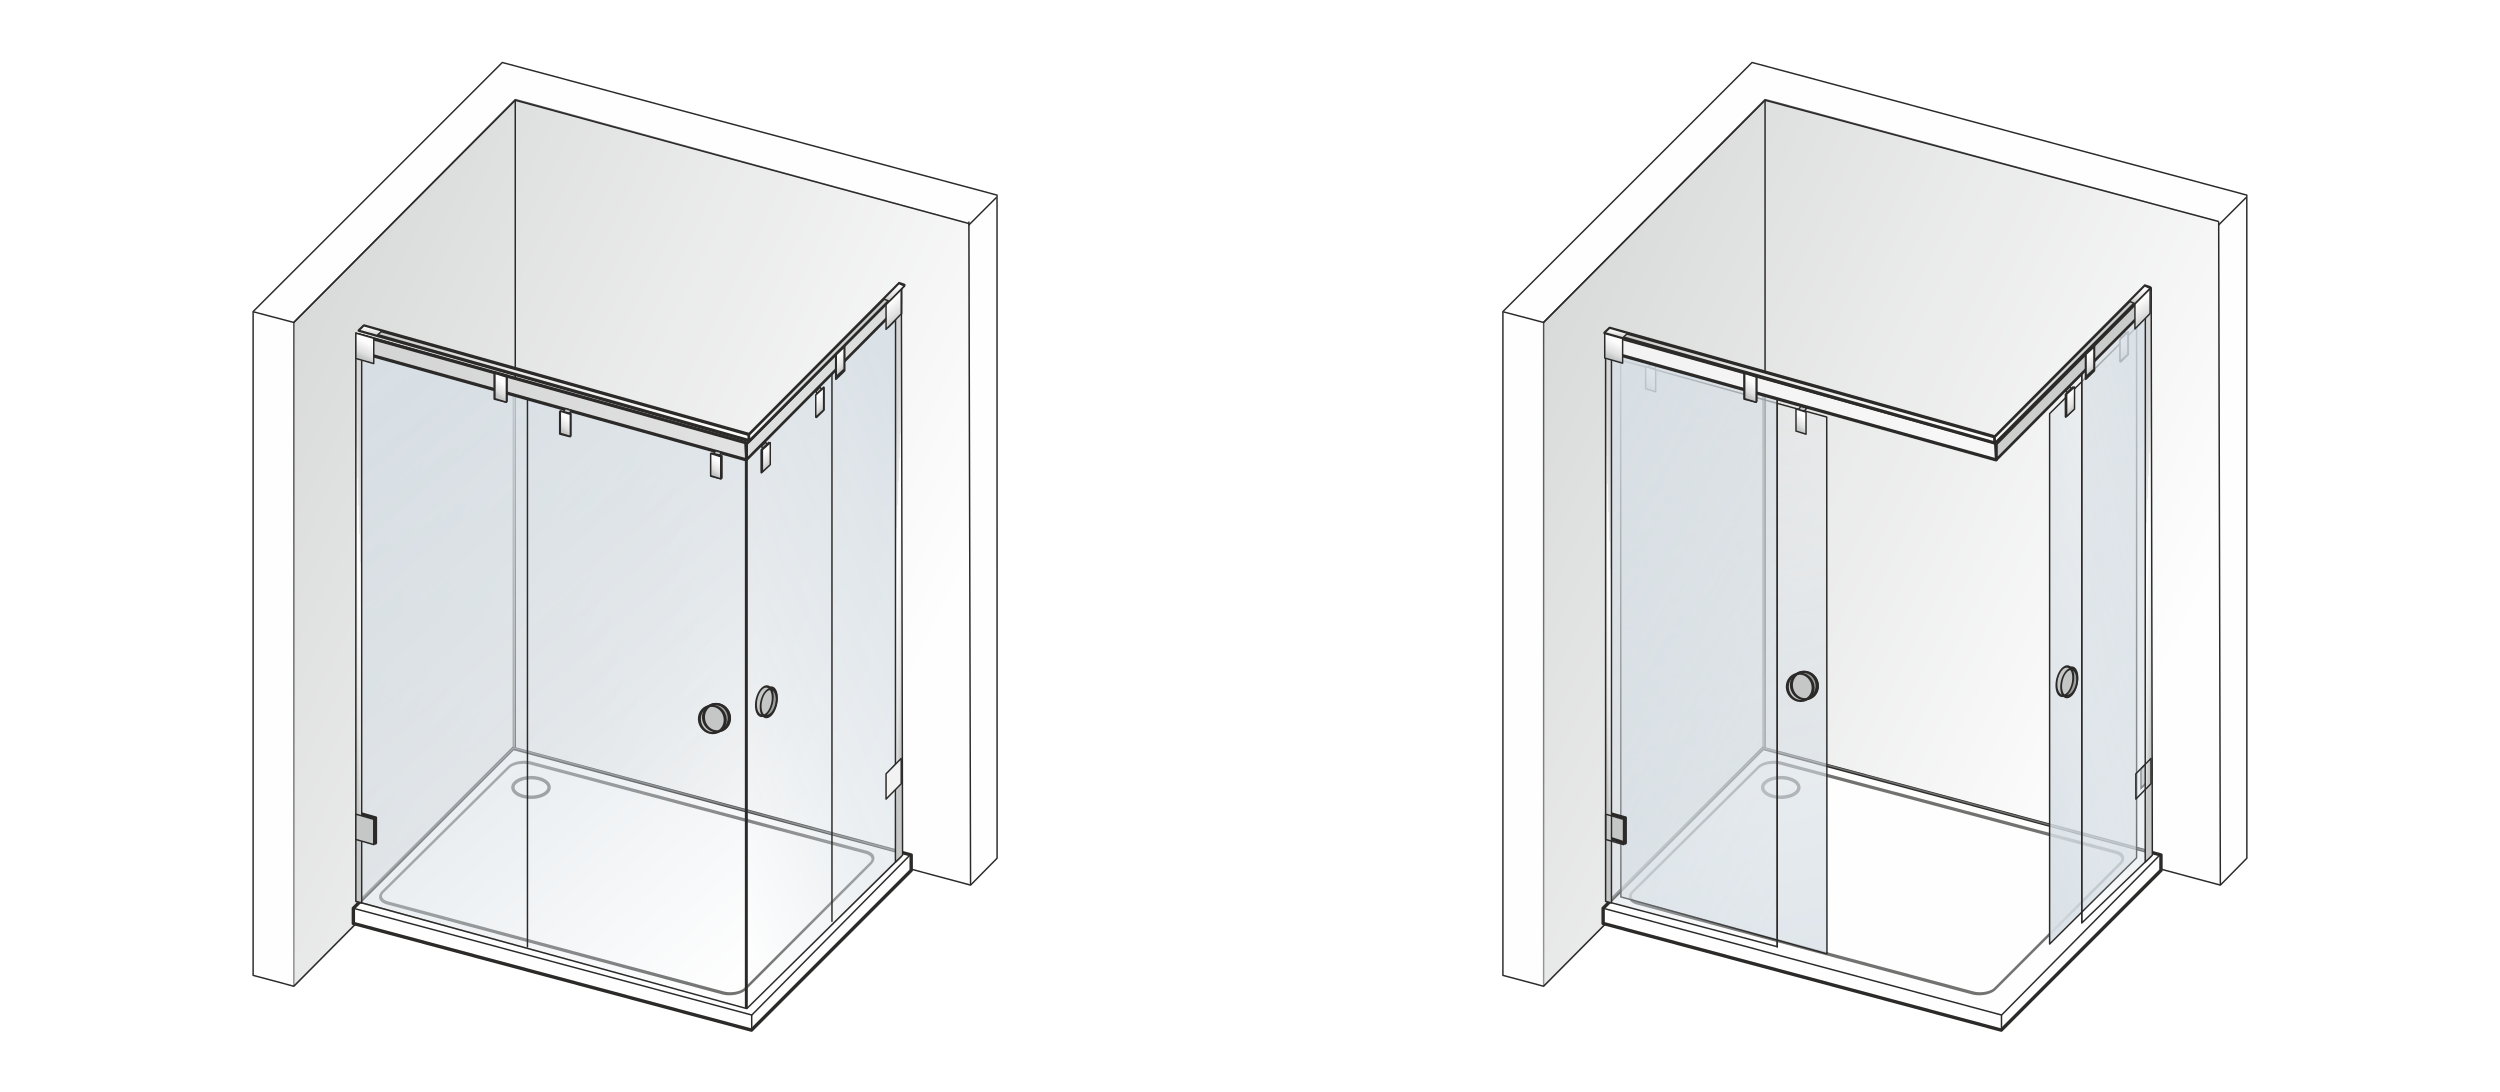 <svg xmlns="http://www.w3.org/2000/svg" xmlns:xlink="http://www.w3.org/1999/xlink" xmlns:v="https://vecta.io/nano" width="2000" height="874" viewBox="0 0 2000 874.15" fill-rule="evenodd"><style><![CDATA[.w{fill:#2b2a29}.x{fill-rule:nonzero}.y{fill:#c5c6c6}.z{stroke-miterlimit:22.926}.AA{fill:none}.AB{stroke-linejoin:round}.AC{stroke-width:1.18}.AD{stroke:#2b2a29}.AE{stroke-linecap:round}.AF{fill:#d7dfe5}.AG{fill:#fefefe}.AH{stroke:#727271}.AI{fill:#727271}.AJ{fill:#9d9e9e}]]></style><defs><mask id="A"><linearGradient id="B" x1="143.2" y1="448.25" x2="657.51" y2="700.07" xlink:href="#w"><stop offset="0" stop-color="#fff"></stop><stop offset="1" stop-opacity="0" stop-color="#fff"></stop></linearGradient><path d="M234.27 79.04h541.41v710.68H234.27z" fill="url(#B)"></path></mask><mask id="C"><linearGradient id="D" x1="31.08" y1="441.83" x2="437.53" y2="914.51" xlink:href="#w"><stop offset="0" stop-color="#fff"></stop><stop offset=".612" stop-opacity=".502" stop-color="#fff"></stop><stop offset="1" stop-opacity="0" stop-color="#fff"></stop></linearGradient><path d="M284.01 265.89h313.96v541.72H284.01z" fill="url(#D)"></path></mask><mask id="E"><linearGradient id="F" x1="900.55" y1="600.83" x2="581.16" y2="738.83" xlink:href="#w"><stop offset="0" stop-color="#fff"></stop><stop offset=".612" stop-opacity=".502" stop-color="#fff"></stop><stop offset="1" stop-opacity="0" stop-color="#fff"></stop></linearGradient><path d="M596.34 230h125.17v577.9H596.34z" fill="url(#F)"></path></mask><mask id="G"><linearGradient id="H" x1="1143.2" y1="448.25" x2="1657.5" y2="700.06" xlink:href="#w"><stop offset="0" stop-color="#fff"></stop><stop offset="1" stop-opacity="0" stop-color="#fff"></stop></linearGradient><path d="M1234.27 79.04h541.4v710.68h-541.4z" fill="url(#H)"></path></mask><mask id="I"><linearGradient id="J" x1="1595.53" y1="689.2" x2="1845.65" y2="586.22" xlink:href="#w"><stop offset="0" stop-color="#fff"></stop><stop offset=".612" stop-opacity=".502" stop-color="#fff"></stop><stop offset="1" stop-opacity="0" stop-color="#fff"></stop></linearGradient><path d="M1639.8 261.78h69.6v493.59h-69.6z" fill="url(#J)"></path></mask><mask id="K"><linearGradient id="L" x1="1332.43" y1="961.66" x2="1207.61" y2="338.24" xlink:href="#w"><stop offset="0" stop-color="#fff"></stop><stop offset=".612" stop-opacity=".502" stop-color="#fff"></stop><stop offset="1" stop-opacity="0" stop-color="#fff"></stop></linearGradient><path d="M1296.56 288.18h165.08v475h-165.08z" fill="url(#L)"></path></mask><mask id="M"><linearGradient id="N" x1="1103.05" y1="550.84" x2="1421.99" y2="730.04" xlink:href="#w"><stop offset="0" stop-color="#fff"></stop><stop offset=".612" stop-opacity=".502" stop-color="#fff"></stop><stop offset="1" stop-opacity="0" stop-color="#fff"></stop></linearGradient><path d="M1284.59 266.48h137.27v491h-137.27z" fill="url(#N)"></path></mask><mask id="O"><linearGradient id="P" x1="1810.62" y1="599.74" x2="1649.02" y2="635.16" xlink:href="#w"><stop offset="0" stop-color="#fff"></stop><stop offset=".612" stop-opacity=".502" stop-color="#fff"></stop><stop offset="1" stop-opacity="0" stop-color="#fff"></stop></linearGradient><path d="M1665.51 230.59h55.4v507.95h-55.4z" fill="url(#P)"></path></mask><linearGradient id="Q" x1="0%" y1="50%" x2="100%" y2="50%" xlink:href="#w"><stop offset="0" stop-color="#c5c6c6"></stop><stop offset=".388" stop-color="#eaeaea"></stop><stop offset="1" stop-color="#fefefe"></stop></linearGradient><linearGradient id="R" xlink:href="#Q" x1="287.13" y1="307.19" x2="599.32" y2="307.19"></linearGradient><linearGradient id="S" x1="100%" y1="50%" x2="0%" y2="50%" xlink:href="#w"><stop offset="0" stop-color="#c5c6c6"></stop><stop offset=".8" stop-color="#e1e2e2"></stop><stop offset="1" stop-color="#fefefe"></stop></linearGradient><linearGradient id="T" xlink:href="#S" x1="1720.19" y1="291.39" x2="1595.8" y2="291.39"></linearGradient><linearGradient id="U" xlink:href="#Q" x1="1283.87" y1="309.09" x2="1596.06" y2="309.09"></linearGradient><linearGradient id="V" xlink:href="#S" x1="723.45" y1="289.49" x2="599.06" y2="289.49"></linearGradient><linearGradient id="W" x1="1726.05" y1="460.77" x2="1712.23" y2="460.18" xlink:href="#w"><stop offset="0" stop-color="#c5c6c6"></stop><stop offset=".196" stop-color="#e1e2e2"></stop><stop offset=".6" stop-color="#fefefe"></stop><stop offset=".761" stop-color="#f9f9f9"></stop><stop offset=".761" stop-color="#e8e8e8"></stop><stop offset="1" stop-color="#d6d6d6"></stop></linearGradient><linearGradient id="X" x1="448.76" y1="343.76" x2="455.58" y2="334.46" xlink:href="#w"><stop offset="0" stop-color="#c5c6c6"></stop><stop offset=".251" stop-color="#dfdfdf"></stop><stop offset=".761" stop-color="#f9f9f9"></stop><stop offset=".761" stop-color="#fbfbfb"></stop><stop offset="1" stop-color="#fefefe"></stop></linearGradient><linearGradient id="Y" xlink:href="#X" x1="659.83" y1="325.89" x2="651.56" y2="318.27"></linearGradient><linearGradient id="Z" xlink:href="#X" x1="676.26" y1="293.24" x2="667.99" y2="285.63"></linearGradient><linearGradient id="a" xlink:href="#X" x1="96.147%" y1="71.926%" x2="3.848%" y2="28.076%"></linearGradient><linearGradient id="b" xlink:href="#X" x1="720.45" y1="254.39" x2="709.26" y2="240.11"></linearGradient><linearGradient id="c" xlink:href="#X" x1="617.14" y1="369.65" x2="608.87" y2="362.04"></linearGradient><linearGradient id="d" xlink:href="#X" x1="1703.41" y1="281.42" x2="1695.14" y2="273.8"></linearGradient><linearGradient id="e" xlink:href="#X" x1="1713.14" y1="240.59" x2="1710.77" y2="231.14"></linearGradient><linearGradient id="f" xlink:href="#X" x1="569.07" y1="377.66" x2="575.9" y2="368.37"></linearGradient><linearGradient id="g" xlink:href="#X" x1="1719.72" y1="254.05" x2="1708.53" y2="239.78"></linearGradient><linearGradient id="h" xlink:href="#X" x1="716.41" y1="238.69" x2="714.03" y2="229.24"></linearGradient><linearGradient id="i" xlink:href="#W" x1="281.24" y1="494.75" x2="292.55" y2="494.35"></linearGradient><linearGradient id="j" xlink:href="#X" x1="396.51" y1="315.63" x2="404.32" y2="304.99"></linearGradient><linearGradient id="k" xlink:href="#X" x1="1287.56" y1="285.33" x2="1294.43" y2="271.5"></linearGradient><linearGradient id="l" xlink:href="#X" x1="295.91" y1="267.28" x2="296.58" y2="261.85"></linearGradient><linearGradient id="m" xlink:href="#X" x1="1292.64" y1="269.18" x2="1293.32" y2="263.75"></linearGradient><linearGradient id="n" xlink:href="#X" x1="26.023%" y1="78.399%" x2="73.984%" y2="21.603%"></linearGradient><linearGradient id="o" xlink:href="#X" x1="288.29" y1="285.67" x2="295.15" y2="271.84"></linearGradient><linearGradient id="p" xlink:href="#W" x1="1281.24" y1="494.75" x2="1292.54" y2="494.35"></linearGradient><linearGradient id="q" xlink:href="#X" x1="1437.47" y1="341.96" x2="1444.3" y2="332.66"></linearGradient><linearGradient id="r" xlink:href="#X" x1="1317.15" y1="308.06" x2="1323.98" y2="298.76"></linearGradient><linearGradient id="s" xlink:href="#X" x1="676.25" y1="293.24" x2="667.98" y2="285.63"></linearGradient><linearGradient id="t" xlink:href="#X" x1="1396.51" y1="315.63" x2="1404.31" y2="304.99"></linearGradient><linearGradient id="u" xlink:href="#W" x1="726.05" x2="712.23"></linearGradient><path id="v" d="M675.27 277.71l-6.3 5.76v17.69l6.3-5.76z"></path><linearGradient id="w" gradientUnits="userSpaceOnUse"></linearGradient></defs><path d="M0 0h2000v874.15H0z" fill="#fff"></path><g class="z AB AC AD"><path d="M202.36 249.3v531.12l32.51 8.71L412.11 610.6l364.3 97.61 21.23-21.53-.05-530.56L401.72 50z" class="AG"></path><path d="M234.87 789.13l-.01-531.12L412.11 79.63l362.98 99.24v529.57L412.11 610.6z" fill="#d9dada" mask="url(#A)"></path><path d="M796.84 158.23l-21.75 21.75M412.11 80.26v529.76" class="AA AE"></path></g><path d="M410.53 316.41v293.22" class="z AA AB AC AE AH"></path><path d="M410.5 598.8L282.56 726.74v12.14l318.54 85.35 127.79-127.79v-12.32z" class="AG"></path><path d="M281.6 725.78l127.94-127.94 1.93 1.93-127.94 127.94-2.33-.97.4-.96zm1.93 1.93a1.37 1.37 0 0 1-1.93 0 1.37 1.37 0 0 1 0-1.93l1.93 1.93zm-2.33 11.17v-12.14h2.73v12.14l-1.72 1.32-1.01-1.32zm2.73 0c0 .75-.61 1.36-1.37 1.36a1.36 1.36 0 0 1-1.36-1.36h2.73zm316.82 86.67L282.21 740.2l.71-2.64 318.53 85.36.61 2.28-1.31.35zm.7-2.63c.73.19 1.16.94.97 1.67a1.37 1.37 0 0 1-1.67.96l.7-2.63zM729.86 697.4l-127.8 127.8-1.93-1.93 127.8-127.8 2.33.97-.4.96zm-1.93-1.93a1.37 1.37 0 0 1 1.93 0 1.37 1.37 0 0 1 0 1.93l-1.93-1.93zm2.33-11.35v12.32h-2.73v-12.32l1.71-1.32 1.02 1.32zm-2.73 0c0-.76.61-1.37 1.36-1.37s1.37.61 1.37 1.37h-2.73zm-316.67-86.64l318.38 85.32-.7 2.63-318.39-85.31-.61-2.28 1.32-.36zm-.71 2.64c-.73-.2-1.16-.94-.96-1.67.19-.73.94-1.16 1.67-.97l-.71 2.64z" class="w x"></path><path d="M282.56 726.74l318.81 85.43L728.2 683.93" class="z AA AB AC AD AE"></path><path d="M407.44 614.69l-100.5 99.5-1.32-1.54 100.51-99.51h0l1.31 1.55zm-1.31-1.55c.53-.53 1.26-.61 1.62-.18.36.42.22 1.2-.31 1.73l-1.31-1.55zm19.17-3.72l-1.15 2.4h0l-.54-.14-.55-.12-.57-.1-.57-.09-.59-.07-.59-.06-.59-.04-.6-.03-.61-.01-.6.01-.61.02-.61.03-.6.06-.6.06-.59.08-.59.1-.58.1-.57.13-.56.13-.55.15-.53.17-.52.17-.5.19-.48.2-.47.21-.44.23-.41.23-.39.24-.37.24-.34.26-.31.26-.28.26-1.31-1.55.43-.41.46-.38.47-.35.5-.34.51-.31.53-.3.55-.28.56-.25.58-.24.58-.22.6-.2.61-.19.62-.17.63-.16.63-.13.64-.12.65-.11.65-.08.66-.07.66-.06.66-.04.66-.02.65-.01.66.02.65.02.65.05.64.06.64.08.62.09.62.12.61.13.59.15h0zm0 0c.56.15.76.8.44 1.47-.32.66-1.03 1.08-1.59.93l1.15-2.4zm266.65 73.57l-267.8-71.17 1.15-2.4 267.8 71.17h0l-1.15 2.4zm1.15-2.4c.56.15.76.81.44 1.47-.31.66-1.03 1.08-1.59.93l1.15-2.4zm3.94 11.08l-1.33-1.53h0l.27-.28.23-.27.21-.26.17-.25.15-.25.12-.24.1-.23.08-.23.06-.22.04-.22.02-.22v-.22l-.02-.23-.03-.22-.07-.23-.08-.24-.11-.24-.14-.23-.16-.24-.18-.24-.22-.23-.24-.24-.27-.22-.3-.22-.33-.22-.35-.21-.38-.2-.42-.19-.44-.18-.46-.17-.49-.16-.52-.15 1.15-2.4.58.17.55.17.52.2.5.2.47.22.45.24.42.24.4.26.36.28.35.28.31.3.29.31.25.33.23.34.2.35.17.37.14.38.1.39.08.42.03.42-.01.43-.04.44-.08.44-.12.45-.15.45-.2.46-.23.44-.26.43-.3.44-.33.42-.35.41-.39.4h0zm0 0c-.53.53-1.26.62-1.62.2-.37-.43-.24-1.2.29-1.73l1.33 1.53zm-101.57 98.71l100.24-100.24 1.33 1.53L596.8 791.92l-1.33-1.54zm1.33 1.54c-.53.53-1.26.61-1.63.19-.36-.42-.23-1.2.3-1.73l1.33 1.54zm-19.18 3.73l1.15-2.4h0l.54.14.55.11.56.11.58.09.58.07.59.06.6.04.6.02.61.01h.61l.6-.02.61-.04.61-.05.6-.07.59-.08.59-.09.58-.11.57-.12.57-.14.55-.15.53-.16.52-.18.49-.19.49-.2.46-.21.44-.22.41-.23.39-.24.36-.25.34-.25.3-.26.28-.26 1.33 1.54-.43.4-.46.39-.47.35-.5.34-.51.31-.53.3-.55.28-.55.25-.58.24-.58.22-.61.21-.61.18-.62.17-.62.16-.64.14-.64.12-.65.1-.66.09-.65.07-.67.06-.65.04-.67.02h-.65l-.66-.01-.66-.03-.64-.04-.65-.06-.63-.08-.63-.1-.61-.11-.61-.13-.6-.15h.01zm-.01 0c-.56-.15-.75-.81-.43-1.47.32-.67 1.03-1.08 1.59-.93l-1.16 2.4zm-266.9-74.31l268.06 71.91-1.15 2.4-268.06-71.91h0l1.15-2.4zm-1.15 2.4c-.56-.15-.76-.81-.44-1.47.32-.67 1.03-1.08 1.59-.93l-1.15 2.4zm-3.94-11.09l1.32 1.54h0l-.27.28-.24.27-.2.27-.18.25-.15.25-.12.23-.1.24-.08.22-.06.22-.04.22-.02.22v.22l.02.22.04.23.06.23.09.24.11.24.13.23.17.24.18.24.22.23.25.23.27.23.3.22.33.22.35.2.39.21.41.19.43.18.47.17.49.16.52.15-1.15 2.4-.58-.17-.55-.18-.52-.19-.5-.21-.47-.22-.45-.23-.42-.25-.4-.26-.37-.27-.34-.28-.31-.3-.29-.31-.26-.33-.23-.34-.2-.35-.17-.36-.14-.39-.11-.39-.07-.41-.04-.42.01-.43.04-.44.08-.45.12-.45.16-.46.19-.44.23-.45.27-.44.3-.43.33-.42.36-.42.39-.4h0zm0 0c.53-.53 1.26-.61 1.63-.19.36.43.22 1.21-.31 1.73l-1.32-1.54z" class="x AI"></path><g class="z AA AB AC AE"><path d="M601.29 812.02v12.13" class="AD"></path><path d="M719.79 681.6l-309.12-83.16-123.63 122.77" class="AH"></path></g><path d="M440.51 630.06h-2.72 0l-.01-.28-.04-.27-.06-.27-.09-.28-.12-.27-.15-.28-.17-.28-.2-.28-.24-.28-.26-.28-.3-.28-.32-.27-.35-.27-.37-.26-.41-.25-.43-.25-.46-.23-.48-.23-.5-.21-.52-.2-.55-.19-.56-.18-.58-.16-.6-.15-.62-.13-.64-.11-.65-.1-.66-.09-.67-.06-.69-.05-.69-.03-.71-.01v-2.73l.78.01.77.04.76.05.75.07.74.09.72.12.71.13.7.14.68.17.66.18.65.21.63.22.61.23.59.25.57.27.55.28.53.3.5.32.48.33.46.35.43.36.4.38.38.4.34.42.32.43.28.45.24.46.21.49.16.5.12.51.07.52.03.53h0zm0 0a1.37 1.37 0 0 1-1.36 1.37 1.37 1.37 0 0 1-1.36-1.37h2.72zm-15.82 9.21v-2.73h0l.71-.01.69-.03.69-.05.67-.06.66-.08.65-.1.64-.12.62-.13.6-.15.58-.16.56-.18.55-.19.52-.2.51-.21.48-.23.45-.23.43-.25.4-.25.38-.26.35-.27.32-.27.3-.28.26-.28.24-.28.2-.28.17-.28.15-.28.12-.27.09-.28.06-.27.04-.27.01-.28h2.72l-.03.53-.07.52-.12.52-.16.5-.21.48-.24.46-.28.45-.32.44-.34.41-.38.4-.4.38-.43.36-.46.35-.48.33-.5.32-.53.3-.55.28-.57.27-.59.25-.61.24-.63.22-.65.2-.66.18-.68.17-.7.15-.71.13-.72.11-.74.09-.75.07-.76.06-.77.03-.78.01h0zm0 0c-.75 0-1.36-.61-1.36-1.37a1.36 1.36 0 0 1 1.36-1.36v2.73zm-15.82-9.21h2.71 0l.02.28.03.27.07.27.09.28.12.27.14.28.18.28.2.28.23.28.27.28.29.28.32.27.35.27.38.26.41.25.43.25.45.23.48.23.5.21.53.2.54.19.57.18.58.16.6.15.62.13.63.12.65.1.66.08.68.06.68.05.7.03.71.01v2.73l-.78-.01-.78-.03-.76-.06-.75-.07-.73-.09-.73-.11-.71-.13-.7-.15-.68-.17-.66-.18-.65-.2-.62-.22-.62-.24-.58-.25-.58-.27-.55-.28-.52-.3-.51-.32-.48-.33-.45-.35-.44-.36-.4-.38-.37-.4-.35-.41-.31-.44-.28-.45-.25-.46-.2-.48-.17-.5-.12-.52-.07-.52-.02-.53h0zm0 0c0-.75.6-1.36 1.35-1.36a1.36 1.36 0 0 1 1.36 1.36h-2.71zm15.82-9.21v2.73h0l-.71.01-.7.03-.68.05-.68.06-.66.09-.65.1-.63.11-.62.13-.6.15-.58.16-.57.18-.54.19-.53.2-.5.21-.48.23-.45.23-.43.25-.41.25-.38.26-.35.27-.32.27-.29.28-.27.28-.23.28-.2.28-.18.28-.14.28-.12.27-.09.28-.07.27-.03.27-.02.28h-2.71l.02-.53.07-.52.12-.51.17-.5.2-.49.25-.46.28-.45.31-.43.35-.42.37-.4.41-.38.43-.36.45-.35.48-.33.51-.32.52-.3.55-.28.58-.27.58-.25.62-.23.62-.22.65-.21.67-.18.67-.17.7-.14.71-.13.73-.12.73-.09.75-.07.76-.05.78-.04.78-.01h0zm0 0a1.37 1.37 0 0 1 1.36 1.37 1.36 1.36 0 0 1-1.36 1.36v-2.73z" class="x AI"></path><path d="M596.99 367.01v436.04" class="z AA AB AC AD AE"></path><path d="M712.89 615.16l8.64-8.65v15.54l-8.64 8.65z" class="y"></path><path d="M721.28 607.74l-8.64 8.65.51-2.46 8.63-8.65.26.23-.76 2.23zm.5-2.46c.24-.25.33.11.19.79s-.45 1.42-.69 1.67l.5-2.46zm-.76 17.76V607.5l1.02-1.99v15.55l-.76 2.22-.26-.24zm1.02-1.98c0 .46-.23 1.29-.51 1.84-.28.54-.51.61-.51.14l1.02-1.98zm-8.89 8.41l8.63-8.65-.5 2.46-8.64 8.65-.25-.23.76-2.23zm-.51 2.46c-.24.24-.32-.11-.18-.79.13-.68.44-1.42.69-1.67l-.51 2.46zm.76-17.77v15.55l-1.01 1.99v-15.55l.76-2.22.25.23zm-1.01 1.99c0-.47.23-1.29.5-1.84.28-.55.51-.61.51-.15l-1.01 1.99z" class="w x"></path><g class="z AB AC AD"><path d="M234.86 258.01L412.11 80.26l362.98 98.61m0-1.63l1.32 530.97" class="AA"></path><path d="M284.6 266.48l312.78 88.6v451.94L284.6 721.16z" mask="url(#C)" class="AF"></path></g><path d="M286.08 650.42l14.19 4v20.3l-14.19-4.63z" class="y"></path><path d="M299.66 655.62l-14.19-4 1.21-2.4 14.2 4 .7.94-1.92 1.46zm1.22-2.4c.64.19.89.87.55 1.53-.33.66-1.13 1.05-1.77.87l1.22-2.4zm-1.92 21.76v-20.3l2.62-.52v20.29l-1.96 1.45-.66-.92zm2.62-.53c0 .67-.59 1.34-1.31 1.48-.72.15-1.31-.28-1.31-.95l2.62-.53zm-14.85-5.55l14.19 4.63-1.3 2.37-14.19-4.63-.67-.92 1.97-1.45zm-1.3 2.37c-.63-.21-.85-.9-.49-1.56.36-.65 1.16-1.01 1.79-.81l-1.3 2.37zm1.96-21.11v19.66l-2.63.53v-19.67l1.92-1.46.71.94zm-2.63.52c0-.67.59-1.33 1.32-1.47.72-.15 1.31.28 1.31.95l-2.63.52z" class="w x"></path><g class="AB AC AD"><path d="M720.92 230.59L596.93 355.37v451.94l123.99-122.04z" mask="url(#E)" class="z AF"></path><ellipse transform="matrix(-2.035 0 .054 1.475 573.242 574.179)" rx="5.08" ry="7.42" class="AJ"></ellipse><ellipse transform="matrix(-2.035 0 .054 1.475 569.763 575.661)" rx="5.08" ry="7.42" class="y"></ellipse><ellipse transform="matrix(-2.035 0 .054 1.475 573.032 574.259)" rx="5.08" ry="7.42" class="AA"></ellipse><ellipse transform="matrix(1.271 -.491 -.034 1.488 614.989 561.408)" rx="5.08" ry="7.42" class="AJ"></ellipse><ellipse transform="matrix(1.325 -.511 -.035 1.551 611.394 561.02)" rx="5.08" ry="7.42" class="y"></ellipse><g class="AA"><ellipse transform="matrix(1.271 -.491 -.034 1.488 614.9 562.496)" rx="5.08" ry="7.42"></ellipse><g class="z"><path d="M421.87 305.53v452.2m243.64-471.14v450.59" class="AE"></path><path d="M284.6 721.16l312.78 85.86 123.54-121.75"></path><path d="M234.8 257.98l-31.84-8.39" class="AE"></path></g></g></g><path d="M285.97 267.62l310.49 86.59.73 13.8-310.5-86.58z" fill="url(#Q)"></path><path d="M595.89 355.4L285.4 268.82l1.15-2.39 310.49 86.59.6.79-1.75 1.59zm1.15-2.38c.57.15.77.82.45 1.47-.32.66-1.03 1.07-1.6.91l1.15-2.38zm-1.03 15.39l-.72-13.81 2.35-.79.72 13.81-1.75 1.59-.6-.8zm2.35-.79c.03.64-.46 1.34-1.11 1.56s-1.2-.13-1.24-.77l2.35-.79zm-311.09-87.38l310.49 86.58-1.15 2.39-310.49-86.59-.6-.79 1.75-1.59zm-1.15 2.38c-.57-.15-.77-.82-.45-1.48.32-.65 1.03-1.06 1.6-.9l-1.15 2.38zm1.03-15.39l.72 13.8-2.35.8-.72-13.81 1.75-1.59.6.8zm-2.35.79c-.04-.64.46-1.34 1.11-1.56s1.2.13 1.24.77l-2.35.79z" class="w x"></path><path d="M395.79 298.51l9.23 2.39v20.24l-9.23-2.39z" class="y"></path><path d="M404.46 302.1l-9.23-2.39 1.12-2.39 9.23 2.38.61.87-1.73 1.53zm1.12-2.4c.57.15.78.81.47 1.47s-1.02 1.08-1.59.93l1.12-2.4zm-1.74 21.77v-20.23l2.35-.67v20.23l-1.73 1.53-.62-.86zm2.35-.67c0 .65-.53 1.33-1.17 1.52-.65.18-1.18-.2-1.18-.85l2.35-.67zm-9.84-3.25l9.23 2.39-1.12 2.39-9.23-2.38-.62-.86 1.74-1.54zm-1.12 2.4c-.57-.15-.78-.8-.47-1.46.3-.67 1.02-1.08 1.59-.94l-1.12 2.4zm1.74-21.77v20.24l-2.36.67v-20.24l1.74-1.53.62.86zm-2.36.67c0-.65.53-1.33 1.18-1.52.65-.18 1.18.2 1.18.85l-2.36.67z" class="w x"></path><path d="M455.2 330.96l-4.87-1.26 1.98-2.82 4.7 1.65zm120.11 33.64l-4.88-1.03 1.99-2.92 4.69 1.43z" class="y z AB AC AD"></path><path d="M569.06 363.17l7.87 2.03v17.28l-7.87-2.04z" class="y"></path><path d="M576.37 366.4l-7.87-2.03 1.12-2.4 7.87 2.04.62.86-1.74 1.53zm1.12-2.39c.57.14.79.8.48 1.46s-1.03 1.08-1.6.93l1.12-2.39zm-1.73 18.8v-17.27l2.35-.67v17.27l-1.74 1.54-.61-.87zm2.35-.67c0 .66-.53 1.33-1.18 1.52-.65.18-1.17-.2-1.17-.85l2.35-.67zm-8.49-2.9l7.87 2.04-1.12 2.4-7.87-2.04-.62-.86 1.74-1.54zm-1.12 2.4c-.57-.15-.78-.8-.48-1.46.31-.67 1.03-1.08 1.6-.94l-1.12 2.4zm1.74-18.81v17.28l-2.36.67V363.5l1.74-1.53.62.86zm-2.36.67c0-.65.53-1.33 1.18-1.51.65-.19 1.18.19 1.18.84l-2.36.67z" class="w x"></path><path d="M448.23 329.46l7.87 2.03v17.28l-7.87-2.04z" class="y"></path><g class="x"><path d="M455.54 332.69l-7.87-2.04 1.12-2.39 7.87 2.04.62.86-1.74 1.53zm1.12-2.39c.57.14.79.8.48 1.46s-1.03 1.08-1.6.93l1.12-2.39zm-1.73 18.8v-17.27l2.35-.67v17.27l-1.74 1.53-.61-.86zm2.35-.67c0 .65-.53 1.33-1.18 1.52-.65.18-1.17-.2-1.17-.85l2.35-.67zm-8.49-2.9l7.87 2.04-1.12 2.39-7.87-2.03-.62-.87 1.74-1.53zm-1.12 2.4c-.57-.15-.78-.81-.48-1.47.31-.66 1.03-1.08 1.6-.93l-1.12 2.4zm1.74-18.81v17.27l-2.36.67v-17.27l1.74-1.53.62.86zm-2.36.67c0-.65.53-1.33 1.18-1.52.65-.18 1.18.2 1.18.85l-2.36.67z" class="w"></path><path d="M395.82 298.76l9.2 2.87v20.24l-9.2-2.88z" fill="url(#j)"></path><path d="M404.84 302.2l-9.2-2.88.36-1.13 9.2 2.88.4.56-.76.57zm.36-1.13c.3.1.47.43.38.74a.6.6 0 0 1-.74.39l.36-1.13zm-.77 20.8v-20.23l1.17-.01v20.23l-.76.57-.41-.56zm1.17-.01a.6.6 0 0 1-.58.6c-.33 0-.59-.26-.59-.59l1.17-.01zm-9.6-3.43l9.2 2.88-.36 1.12-9.2-2.88-.41-.55.77-.57zm-.36 1.12c-.31-.09-.48-.42-.38-.73s.43-.49.74-.39l-.36 1.12zm.76-20.8v20.24l-1.17.01v-20.24l.77-.57.4.56zm-1.17.01a.59.59 0 0 1 .59-.59c.32-.01.58.25.58.58l-1.17.01z" class="w"></path><path d="M448.15 329.01l8.04 2.51v17.69l-8.04-2.51z" fill="url(#X)"></path><path d="M456.01 332.09l-8.04-2.52.36-1.12 8.04 2.51.4.56-.76.57zm.36-1.13c.31.1.47.43.38.74a.6.6 0 0 1-.74.39l.36-1.13zm-.77 18.26v-17.69l1.17-.01v17.69l-.76.57-.41-.56zm1.17-.01a.59.59 0 0 1-.58.59c-.33 0-.59-.26-.59-.58l1.17-.01zm-8.44-3.07l8.04 2.51-.36 1.13-8.04-2.52-.41-.55.77-.57zm-.36 1.12c-.31-.09-.48-.43-.38-.74.1-.3.43-.48.74-.38l-.36 1.12zm.76-18.26v17.69l-1.17.02v-17.7l.77-.56.4.55zm-1.17.01a.59.59 0 0 1 .59-.59.58.58 0 0 1 .58.58l-1.17.01z" class="w"></path><path d="M568.47 362.91l8.04 2.52v17.69l-8.04-2.52z" fill="url(#f)"></path><path d="M576.33 365.99l-8.04-2.52.36-1.12 8.03 2.52.41.55-.76.57zm.35-1.12c.31.09.48.42.38.73-.09.31-.43.49-.73.39l.35-1.12zm-.76 18.25v-17.68l1.17-.02v17.69l-.76.57-.41-.56zm1.17-.01a.6.6 0 0 1-.58.6c-.33 0-.59-.26-.59-.59l1.17-.01zm-8.44-3.07l8.03 2.52-.35 1.12-8.04-2.51-.41-.56.77-.57zm-.36 1.13c-.31-.1-.48-.43-.38-.74.09-.31.43-.48.74-.39l-.36 1.13zm.76-18.26v17.69l-1.17.01v-17.69l.77-.57.4.56zm-1.17.01a.6.6 0 0 1 .59-.6c.32 0 .58.26.58.59l-1.17.01z" class="w"></path></g><path d="M720.7 230.82L597.38 355.08v12.57L720.7 243.4z" fill="url(#S)"></path><path d="M597.84 356.14l-1.41-.86.48-1.26 123.32-124.26.93 2.13-123.32 124.25zm-.93-2.12l.93 2.12c-.45.46-1.03.36-1.29-.23s-.09-1.44.36-1.89zm1.41 13.43l-.48 1.26-1.41-.85v-12.58l1.89-.41v12.58zm-1.89.41l1.89-.41c0 .73-.42 1.42-.94 1.54-.53.11-.95-.4-.95-1.13zm123.8-125.52l1.41.85-.48 1.27-123.32 124.25-.93-2.12 123.32-124.25zm.93 2.12l-.93-2.12c.46-.46 1.04-.36 1.29.23.26.58.1 1.43-.36 1.89zm-1.41-13.43l.48-1.27 1.41.86v12.57l-1.89.42v-12.58zm1.89-.41l-1.89.41c0-.74.42-1.43.95-1.54.52-.11.94.39.94 1.13z" class="w x"></path><path d="M720.92 230.59l-10.32 10.44v20.24l10.32-10.44z" class="y"></path><path d="M711.07 242.09l-1.41-.86.48-1.26 10.31-10.44.94 2.12-10.32 10.44zm-.93-2.12l.93 2.12c-.45.46-1.03.36-1.29-.22-.26-.59-.1-1.44.36-1.9zm1.41 21.1l-.48 1.26-1.41-.86v-20.24l1.89-.4v20.24zm-1.89.4l1.89-.4c0 .73-.42 1.42-.95 1.53-.52.11-.94-.4-.94-1.13zm10.79-11.7l1.41.86-.47 1.26-10.32 10.44-.93-2.12 10.31-10.44zm.94 2.12l-.94-2.12c.45-.46 1.03-.36 1.29.23a1.85 1.85 0 0 1-.35 1.89zm-1.42-21.1l.48-1.26 1.41.86v20.24l-1.89.4v-20.24zm1.89-.4l-1.89.4c0-.73.42-1.42.95-1.53.52-.11.94.4.94 1.13z" class="w x"></path><path d="M675.41 276.1l-6.58 6.44v20.23l6.58-6.43z" class="y"></path><path d="M669.28 283.61l-1.4-.87.5-1.28 6.58-6.43.9 2.15-6.58 6.43zm-.9-2.15l.9 2.15c-.46.45-1.04.33-1.29-.26-.24-.59-.07-1.44.39-1.89zm1.4 21.1l-.5 1.28-1.4-.86v-20.24l1.9-.41v20.23zm-1.9.42l1.9-.42c0 .74-.43 1.43-.95 1.54-.52.12-.95-.39-.95-1.12zm7.08-7.71l1.4.87-.5 1.28-6.58 6.42-.9-2.15 6.58-6.42zm.9 2.15l-.9-2.15c.46-.45 1.03-.34 1.28.26a1.85 1.85 0 0 1-.38 1.89zm-1.4-21.11l.5-1.28 1.4.87v20.24l-1.9.41v-20.24zm1.9-.41l-1.9.41c0-.74.43-1.43.95-1.54s.95.39.95 1.13z" class="w x"></path><path d="M653.87 315.06l3.48-3.39-1.42-1.95-3.35 3.71zm-43.51 43.92l3.47-3.17-1.41-2.05-3.35 3.49z" class="y z AB AC AD"></path><path d="M614.82 354.81l-5.62 5.49v17.27l5.62-5.49z" class="y"></path><path d="M609.65 361.37l-1.4-.87.5-1.28 5.61-5.49.91 2.15-5.62 5.49zm-.9-2.15l.9 2.15c-.46.45-1.04.34-1.29-.26-.25-.59-.07-1.44.39-1.89zm1.4 18.14l-.5 1.29-1.4-.87V360.5l1.9-.41v17.27zm-1.9.42l1.9-.42c0 .74-.43 1.43-.95 1.54-.53.12-.95-.39-.95-1.12zm6.11-6.77l1.41.87-.5 1.28-5.62 5.49-.9-2.16 5.61-5.48zm.91 2.15l-.91-2.15c.46-.45 1.04-.34 1.29.26a1.85 1.85 0 0 1-.38 1.89zm-1.4-18.15l.49-1.28 1.41.87v17.28l-1.9.41v-17.28zm1.9-.41l-1.9.41c0-.73.42-1.42.95-1.54.52-.11.95.4.95 1.13z" class="w x"></path><path d="M658.85 310.5l-5.62 5.49v17.28l5.62-5.49z" class="y"></path><g class="x"><path d="M653.68 317.07l-1.4-.87.5-1.28 5.61-5.49.91 2.15-5.62 5.49zm-.9-2.15l.9 2.15c-.46.45-1.04.33-1.29-.26s-.07-1.44.39-1.89zm1.4 18.14l-.5 1.28-1.4-.87V316.2l1.9-.41v17.27zm-1.9.41l1.9-.41c0 .74-.43 1.43-.95 1.54-.53.11-.95-.39-.95-1.13zm6.11-6.77l1.41.87-.5 1.28-5.62 5.49-.9-2.15 5.61-5.49zm.91 2.15l-.91-2.15c.47-.45 1.04-.33 1.29.26a1.85 1.85 0 0 1-.38 1.89zm-1.4-18.14l.49-1.28 1.41.87v17.27l-1.9.41v-17.27zm1.9-.41l-1.9.41c0-.74.42-1.43.95-1.54.52-.11.95.39.95 1.13z" class="w"></path><path d="M616.16 354.12l-6.31 5.76v17.69l6.31-5.76z" fill="url(#c)"></path><path d="M609.46 359.45l6.3-5.76.79.86-6.3 5.76-.98-.42.19-.44zm.79.86c-.24.22-.62.21-.83-.03-.22-.24-.2-.61.04-.83l.79.86zm-.98 17.26v-17.68l1.17-.02v17.69l-.19.44-.98-.43zm1.17-.01a.6.6 0 0 1-.59.6c-.32 0-.58-.26-.58-.59l1.17-.01zm6.11-5.31l-6.3 5.75-.79-.87 6.3-5.75.98.43-.19.44zm-.79-.87c.24-.22.62-.2.83.03a.6.6 0 0 1-.04.84l-.79-.87zm.98-17.26v17.69l-1.17.01v-17.69l.19-.44.98.43zm-1.17.01a.6.6 0 0 1 .59-.6c.32 0 .58.26.58.59l-1.17.01z" class="w"></path><path d="M658.85 310.35l-6.31 5.76v17.69l6.31-5.75z" fill="url(#Y)"></path><path d="M652.15 315.68l6.3-5.76.79.87-6.3 5.76-.98-.43.19-.44zm.79.87c-.24.22-.62.2-.83-.04-.22-.24-.2-.61.04-.83l.79.87zm-.98 17.26v-17.69l1.17-.01v17.68l-.19.44-.98-.42zm1.17-.02c0 .33-.26.6-.59.6a.58.58 0 0 1-.58-.58l1.17-.02zm6.11-5.31l-6.3 5.75-.79-.86 6.3-5.76.98.43-.19.44zm-.79-.87c.24-.22.62-.2.83.04.22.24.2.61-.04.83l-.79-.87zm.98-17.26v17.69l-1.17.01v-17.69l.19-.44.98.43zm-1.17.01a.59.59 0 0 1 .59-.59c.32-.01.58.25.58.58l-1.17.01z" class="w"></path><use xlink:href="#v" fill="url(#s)"></use><path d="M668.57 283.04l6.31-5.76.78.87-6.3 5.76-.98-.43.19-.44zm.79.87c-.24.21-.61.2-.83-.04s-.2-.61.04-.83l.79.87zm-.98 17.26v-17.69l1.17-.01v17.68l-.19.44-.98-.42zm1.17-.02c0 .33-.26.6-.58.6-.33 0-.59-.26-.59-.58l1.17-.02zm6.11-5.31l-6.3 5.75-.79-.86 6.31-5.76.98.43-.2.44zm-.78-.87c.24-.22.61-.2.82.04.22.23.2.61-.04.83l-.78-.87zm.98-17.26v17.69l-1.18.01v-17.69l.2-.44.98.43zm-1.18.01a.59.59 0 0 1 .59-.59c.32-.01.59.25.59.58l-1.18.01z" class="w"></path></g><path d="M596.99 365.82v441.09" stroke-width="2.36" class="z AA AB AD"></path><g class="x"><path d="M284.56 266.66l4.67 2.7v453.07l-4.67-1.27z" fill="url(#i)"></path><path d="M288.93 269.87l-4.67-2.7.59-1.02 4.67 2.7.29.5-.88.52zm.59-1.02c.28.16.38.52.21.8a.59.59 0 0 1-.8.22l.59-1.02zm-.88 453.59V269.36l1.17-.01v453.08l-.74.57-.43-.56zm1.17-.01a.59.59 0 0 1-.58.59c-.33 0-.59-.26-.59-.58l1.17-.01zm-5.09-1.84l4.67 1.28-.32 1.13-4.67-1.27-.43-.56.75-.58zm-.32 1.14a.59.59 0 0 1-.41-.72c.09-.31.42-.5.73-.42l-.32 1.14zm.75-455.08v454.51l-1.18.01v-454.5l.88-.52.3.5zm-1.18.02c0-.33.26-.6.59-.6a.59.59 0 0 1 .59.58l-1.18.02z" class="w"></path><path d="M284.56 266.58l14.32 4.12v20.23l-14.32-4.12z" fill="url(#o)"></path><path d="M298.71 271.26l-14.32-4.12.33-1.13 14.33 4.12.42.56-.76.57zm.34-1.13c.31.09.48.42.39.73a.59.59 0 0 1-.73.4l.34-1.13zm-.76 20.81V270.7l1.18-.01v20.23l-.76.58-.42-.56zm1.18-.02a.6.6 0 0 1-.59.6.59.59 0 0 1-.59-.58l1.18-.02zm-14.75-4.67l14.33 4.11-.34 1.14-14.32-4.12-.42-.56.75-.57zm-.33 1.13c-.31-.09-.48-.42-.39-.73s.42-.49.72-.4l-.33 1.13zm.76-20.81v20.24l-1.18.01v-20.24l.75-.57.43.56zm-1.18.01a.59.59 0 1 1 1.18-.01l-1.18.01z" class="w"></path><path d="M284.56 651.45l14.32 4.12v20.23l-14.32-4.12z" fill="url(#n)"></path><path d="M298.71 656.13l-14.32-4.12.33-1.13 14.33 4.12.42.56-.76.57zm.34-1.13c.31.09.48.42.39.73a.59.59 0 0 1-.73.4l.34-1.13zm-.76 20.81v-20.24l1.18-.01v20.24l-.76.57-.42-.56zm1.18-.01a.6.6 0 0 1-.59.59.59.59 0 0 1-.59-.58l1.18-.01zm-14.75-4.68l14.33 4.12-.34 1.13-14.32-4.12-.42-.56.75-.57zm-.33 1.13c-.31-.09-.48-.42-.39-.73s.42-.49.72-.4l-.33 1.13zm.76-20.81v20.24l-1.18.01v-20.24l.75-.57.43.56zm-1.18.01a.59.59 0 1 1 1.18-.01l-1.18.01z" class="w"></path><path d="M721.07 231.1l-4.67 4.73-.11 454.01 5.71-5.56z" fill="url(#u)"></path><path d="M715.98 235.42l4.67-4.73.83.82-4.67 4.73-1-.41.17-.41zm.83.82c-.23.23-.6.24-.83.01s-.23-.6 0-.83l.83.82zm-1.11 453.6l.11-454.01 1.17-.01-.1 454.01-.19.43-.99-.42zm1.18-.01a.59.59 0 0 1-.59.59c-.32.01-.59-.25-.59-.58l1.18-.01zm5.52-5.13l-5.71 5.56-.81-.84 5.71-5.56.99.41-.18.43zm-.81-.84c.23-.23.61-.23.83.01.22.23.22.6-.02.83l-.81-.84zm.06-452.76l.93 453.17-1.17.02-.93-453.18.17-.42 1 .41zm-1.17.01a.6.6 0 0 1 .59-.6c.32 0 .58.26.58.59l-1.17.01z" class="w"></path><path d="M720.92 606.84l-12.13 12.32v20.24l12.13-12.32z" fill="url(#a)"></path><path d="M708.37 618.75l12.13-12.32.83.82-12.12 12.32-1.01-.4.17-.42zm.84.82c-.23.23-.61.24-.83.01-.23-.23-.23-.6-.01-.83l.84.82zm-1.01 19.83v-20.23l1.18-.02v20.24l-.17.42-1.01-.41zm1.18-.01a.6.6 0 0 1-.59.59c-.32.01-.59-.25-.59-.58l1.18-.01zm11.95-11.9l-12.12 12.32-.84-.83 12.13-12.31 1 .4-.17.42zm-.83-.82c.23-.24.6-.24.83-.01.23.22.23.6 0 .83l-.83-.82zm1-19.84v20.24l-1.17.01v-20.24l.17-.41 1 .4zm-1.17.01a.59.59 0 0 1 .59-.59.58.58 0 0 1 .58.58l-1.17.01z" class="w"></path><path d="M720.92 230.97l-12.13 12.32v20.24l12.13-12.32z" fill="url(#b)"></path><path d="M708.37 242.88l12.13-12.32.83.82-12.12 12.32-1.01-.4.17-.42zm.84.82c-.23.24-.61.24-.83.01-.23-.22-.23-.6-.01-.83l.84.82zm-1.01 19.83V243.3l1.18-.01v20.23l-.17.42-1.01-.41zm1.18-.01c0 .33-.27.59-.59.6a.59.59 0 0 1-.59-.59l1.18-.01zm11.95-11.9l-12.12 12.32-.84-.82 12.13-12.32 1 .4-.17.42zm-.83-.82c.23-.23.6-.24.83-.01.23.22.23.6 0 .83l-.83-.82zm1-19.83v20.23l-1.17.01v-20.23l.17-.42 1 .41zm-1.17.01a.6.6 0 0 1 .59-.6c.32 0 .58.26.58.59l-1.17.01z" class="w"></path></g><path d="M290.86 260.69l308.2 86.91.26 5-312.19-88.35z" fill="url(#R)"></path><path d="M598.49 348.8l-308.21-86.92 1.16-2.38 308.2 86.91.6.8-1.75 1.59zm1.15-2.39c.57.16.77.83.45 1.48-.32.66-1.04 1.07-1.6.91l1.15-2.39zm-1.49 6.58l-.26-4.99 2.35-.79.26 4.99-1.76 1.59-.59-.8zm2.35-.79c.03.64-.47 1.34-1.12 1.56s-1.2-.13-1.23-.77l2.35-.79zm-312.79-89.14L599.9 351.4l-1.16 2.39-312.18-88.35-.08-1.99 1.23-.39zm-1.15 2.38c-.57-.16-.77-.82-.45-1.48s1.04-1.06 1.6-.9l-1.15 2.38zm4.95-3.95l-3.72 3.55-1.31-1.59 3.73-3.56 1.23-.39.07 1.99zm-1.3-1.6c.54-.51 1.27-.57 1.63-.13s.21 1.21-.33 1.73l-1.3-1.6z" class="w x"></path><path d="M719.12 226.87L599.06 347.6l.21 5.36 124.18-124.6z" fill="url(#V)"></path><g class="x"><path d="M599.53 348.66l-1.41-.78.48-1.34 120.05-120.73.93 2.12-120.05 120.73zm-.93-2.12l.93 2.12c-.46.46-1.04.36-1.29-.23-.26-.58-.1-1.43.36-1.89zm1.62 6.14l-.48 1.34-1.41-.78-.21-5.36 1.89-.55.21 5.35zm-1.89.56l1.89-.56c.03.73-.37 1.45-.89 1.6-.53.15-.98-.32-1-1.04zM722.99 227.3l.81-.26.12 2.38-124.18 124.6-.93-2.12 124.18-124.6zm.93 2.12l-.93-2.12c.46-.46 1.04-.36 1.29.23.26.59.09 1.43-.36 1.89zm-5.16-1.24l-.11-2.37.82-.26 4.33 1.49-.7 2.63-4.34-1.49zm.71-2.63l-.71 2.63c-.48-.16-.72-.89-.53-1.61.2-.73.75-1.18 1.24-1.02z" class="w"></path><path d="M287.1 264.34l14.32 4.12 3.97-3.67-14.32-4.12z" fill="url(#l)"></path><path d="M301.25 269.03l-14.32-4.13.33-1.13 14.32 4.12.23 1-.56.14zm.33-1.14a.59.59 0 0 1 .4.73c-.09.31-.42.49-.73.41l.33-1.14zm4.21-2.67l-3.98 3.67-.79-.86 3.98-3.67.56-.14.23 1zm-.79-.86c.23-.22.61-.21.83.03.21.24.2.61-.04.83l-.79-.86zm-13.76-4.25l14.32 4.11-.33 1.14-14.33-4.12-.22-1 .56-.13zm-.34 1.13c-.31-.09-.48-.42-.39-.73a.59.59 0 0 1 .73-.4l-.34 1.13zm-4.2 2.67l3.98-3.67.79.86-3.98 3.67-.56.13-.23-.99zm.79.86c-.24.22-.61.21-.83-.03-.21-.24-.2-.61.04-.83l.79.86z" class="w"></path><path d="M723.45 228.74l-12.12 12.32-4.34-1.87 12.13-12.32z" fill="url(#h)"></path><path d="M710.91 240.65l12.13-12.33.83.83-12.13 12.32-.65.13-.18-.95zm.83.82c-.22.23-.6.23-.83.01-.23-.23-.23-.6 0-.83l.83.82zm-4.51-2.82l4.33 1.87-.47 1.08-4.34-1.87-.18-.95.66-.13zm-.48 1.08a.59.59 0 0 1-.3-.77c.13-.3.48-.44.78-.31l-.48 1.08zm12.78-12.45l-12.12 12.32-.84-.82 12.13-12.32.65-.13.18.95zm-.83-.82c.23-.23.6-.24.83-.01s.23.6 0 .83l-.83-.82zm4.52 2.82l-4.34-1.87.47-1.08 4.34 1.86.18.96-.65.13zm.47-1.09a.59.59 0 0 1 .3.78c-.13.29-.48.43-.77.31l.47-1.09z" class="w"></path></g><g class="z AB AC AD"><path d="M1202.36 249.3v531.12l32.5 8.71 177.25-178.53 364.3 97.61 21.22-21.53-.05-530.56L1401.71 50z" class="AG"></path><path d="M1234.86 789.13V258l177.25-178.37 362.97 97.61v531.2l-362.97-97.84z" fill="#d9dada" mask="url(#G)"></path><path d="M1796.84 158.23l-21.76 21.75m-362.97-99.72v529.76" class="AA AE"></path></g><path d="M1410.52 316.41v293.22" class="z AA AB AC AE AH"></path><path d="M1410.5 598.8l-127.94 127.94v12.14l318.53 85.35 127.8-127.79v-12.32z" class="AG"></path><path d="M1281.59 725.78l127.95-127.94 1.93 1.93-127.95 127.94-2.32-.97.39-.96zm1.93 1.93a1.37 1.37 0 0 1-1.93 0 1.37 1.37 0 0 1 0-1.93l1.93 1.93zm-2.32 11.17v-12.14h2.72v12.14l-1.71 1.32-1.01-1.32zm2.72 0a1.36 1.36 0 0 1-2.72 0h2.72zm316.82 86.67l-318.53-85.35.7-2.64 318.54 85.36.61 2.28-1.32.35zm.71-2.63a1.36 1.36 0 1 1-.71 2.63l.71-2.63zm128.4-125.52l-127.79 127.8-1.93-1.93 127.79-127.8 2.33.97-.4.96zm-1.93-1.93a1.37 1.37 0 0 1 1.93 0 1.37 1.37 0 0 1 0 1.93l-1.93-1.93zm2.33-11.35v12.32h-2.73v-12.32l1.72-1.32 1.01 1.32zm-2.73 0c0-.76.61-1.37 1.37-1.37.75 0 1.36.61 1.36 1.37h-2.73zm-316.67-86.64l318.39 85.32-.71 2.63-318.38-85.31-.61-2.28 1.31-.36zm-.7 2.64a1.37 1.37 0 0 1-.97-1.67c.2-.73.95-1.16 1.67-.97l-.7 2.64z" class="w x"></path><path d="M1282.56 726.74l318.81 85.43 126.82-128.24" class="z AA AB AC AD AE"></path><path d="M1407.44 614.69l-100.51 99.5-1.31-1.54 100.5-99.51h0l1.32 1.55zm-1.32-1.55c.53-.53 1.26-.61 1.62-.18.37.42.23 1.2-.3 1.73l-1.32-1.55zm19.18-3.72l-1.15 2.4h-.01l-.54-.14-.55-.12-.56-.1-.58-.09-.58-.07-.59-.06-.6-.04-.6-.03-.6-.01-.61.01-.61.02-.6.03-.6.06-.61.06-.59.08-.59.1-.58.1-.57.13-.56.13-.54.15-.54.17-.51.17-.51.19-.48.2-.46.21-.44.23-.41.23-.4.24-.36.24-.34.26-.31.26-.28.26-1.32-1.55.43-.41.46-.38.48-.35.49-.34.52-.31.53-.3.55-.28.56-.25.57-.24.59-.22.6-.2.6-.19.62-.17.63-.16.64-.13.64-.12.65-.11.65-.08.66-.07.65-.06.66-.04.66-.02.66-.01.66.02.65.02.64.05.65.06.63.08.63.09.61.12.61.13.6.15h0zm0 0c.56.15.76.8.44 1.47-.32.66-1.03 1.08-1.6.93l1.16-2.4zm266.64 73.57l-267.79-71.17 1.15-2.4 267.79 71.17h0l-1.15 2.4zm1.15-2.4c.57.15.76.81.45 1.47-.32.66-1.03 1.08-1.6.93l1.15-2.4zm3.95 11.08l-1.33-1.53h0l.26-.28.24-.27.2-.26.17-.25.15-.25.13-.24.1-.23.08-.23.05-.22.04-.22.02-.22.01-.22-.02-.23-.04-.22-.06-.23-.09-.24-.11-.24-.13-.23-.16-.24-.19-.24-.21-.23-.25-.24-.27-.22-.3-.22-.32-.22-.36-.21-.38-.2-.41-.19-.44-.18-.46-.17-.5-.16-.52-.15 1.15-2.4.58.17.55.17.53.2.5.2.47.22.45.24.42.24.39.26.37.28.34.28.31.3.29.31.26.33.23.34.2.35.17.37.13.38.11.39.07.42.03.42v.43l-.04.44-.08.44-.12.45-.16.45-.19.46-.23.44-.27.43-.29.44-.33.42-.36.41-.38.4h0zm0 0c-.53.53-1.26.62-1.63.2-.36-.43-.23-1.2.3-1.73l1.33 1.53zm-101.58 98.71l100.25-100.24 1.33 1.53-100.25 100.25-1.33-1.54zm1.33 1.54c-.53.53-1.26.61-1.62.19-.37-.42-.24-1.2.29-1.73l1.33 1.54zm-19.18 3.73l1.15-2.4h0l.54.14.55.11.57.11.57.09.59.07.59.06.59.04.61.02.6.01h.61l.61-.02.6-.04.61-.05.6-.07.6-.08.59-.09.58-.11.57-.12.56-.14.55-.15.53-.16.52-.18.5-.19.48-.2.47-.21.43-.22.42-.23.39-.24.36-.25.33-.25.31-.26.27-.26 1.33 1.54-.43.4-.45.39-.48.35-.49.34-.51.31-.53.3-.55.28-.56.25-.57.24-.59.22-.6.21-.61.18-.62.17-.63.16-.64.14-.64.12-.65.1-.65.09-.66.07-.66.06-.66.04-.66.02h-.66l-.66-.01-.65-.03-.65-.04-.64-.06-.64-.08-.62-.1-.62-.11-.61-.13-.59-.15h0zm0 0c-.56-.15-.76-.81-.44-1.47.32-.67 1.03-1.08 1.59-.93l-1.15 2.4zm-266.9-74.31l268.05 71.91-1.15 2.4-268.06-71.91h0l1.16-2.4zm-1.16 2.4c-.56-.15-.75-.81-.44-1.47.32-.67 1.04-1.08 1.6-.93l-1.16 2.4zm-3.93-11.09l1.31 1.54h0l-.27.28-.23.27-.21.27-.17.25-.15.25-.13.23-.1.24-.08.22-.05.22-.04.22-.02.22-.01.22.02.22.04.23.06.23.09.24.11.24.14.23.16.24.19.24.22.23.24.23.27.23.3.22.33.22.36.2.38.21.41.19.44.18.47.17.49.16.52.15-1.16 2.4-.57-.17-.55-.18-.53-.19-.49-.21-.48-.22-.44-.23-.43-.25-.39-.26-.37-.27-.34-.28-.32-.3-.29-.31-.26-.33-.23-.34-.2-.35-.17-.36-.14-.39-.11-.39-.07-.41-.03-.42v-.43l.04-.44.08-.45.12-.45.16-.46.2-.44.23-.45.27-.44.3-.43.33-.42.36-.42.39-.4h0zm0 0c.53-.53 1.26-.61 1.62-.19.36.43.23 1.21-.31 1.73l-1.31-1.54z" class="x AI"></path><g class="z AA AB AC AE"><path d="M1601.29 812.02v12.13" class="AD"></path><path d="M1719.78 681.6l-309.12-83.16-123.62 122.77" class="AH"></path></g><path d="M1440.5 630.06h-2.71 0l-.01-.28-.04-.27-.07-.27-.09-.28-.12-.27-.14-.28-.18-.28-.2-.28-.23-.28-.27-.28-.29-.28-.32-.27-.35-.27-.38-.26-.4-.25-.44-.25-.45-.23-.48-.23-.5-.21-.53-.2-.54-.19-.56-.18-.59-.16-.6-.15-.62-.13-.63-.11-.65-.1-.66-.09-.68-.06-.68-.05-.7-.03-.71-.01v-2.73l.78.01.78.04.76.05.75.07.73.09.73.12.71.13.7.14.67.17.67.18.65.21.63.22.61.23.59.25.57.27.55.28.52.3.51.32.48.33.46.35.42.36.41.38.37.4.35.42.31.43.28.45.25.46.2.49.17.5.12.51.07.52.02.53h0zm0 0c0 .75-.6 1.37-1.35 1.37a1.37 1.37 0 0 1-1.36-1.37h2.71zm-15.82 9.21v-2.73h0l.71-.01.7-.03.68-.05.68-.06.66-.08.65-.1.63-.12.62-.13.6-.15.58-.16.57-.18.54-.19.53-.2.5-.21.48-.23.45-.23.44-.25.4-.25.38-.26.35-.27.32-.27.29-.28.27-.28.23-.28.2-.28.18-.28.14-.28.12-.27.09-.28.07-.27.04-.27.01-.28h2.71l-.02.53-.07.52-.12.52-.17.5-.2.48-.25.46-.28.45-.31.44-.35.41-.37.4-.4.38-.43.36-.46.35-.48.33-.51.32-.52.3-.55.28-.58.27-.58.25-.61.24-.63.22-.65.2-.66.18-.68.17-.7.15-.71.13-.73.11-.73.09-.75.07-.76.06-.78.03-.78.01h0zm0 0c-.75 0-1.36-.61-1.36-1.37a1.36 1.36 0 0 1 1.36-1.36v2.73zm-15.82-9.21h2.72 0l.01.28.04.27.06.27.09.28.12.27.15.28.17.28.2.28.24.28.26.28.3.28.32.27.35.27.38.26.4.25.43.25.46.23.47.23.51.21.52.2.55.19.56.18.58.16.6.15.62.13.64.12.65.1.66.08.67.06.69.05.7.03.7.01v2.73l-.78-.01-.77-.03-.76-.06-.75-.07-.74-.09-.72-.11-.71-.13-.7-.15-.68-.17-.66-.18-.65-.2-.63-.22-.61-.24-.59-.25-.57-.27-.55-.28-.53-.3-.5-.32-.48-.33-.46-.35-.43-.36-.4-.38-.38-.4-.34-.41-.32-.44-.28-.45-.24-.46-.21-.48-.16-.5-.12-.52-.07-.52-.03-.53h0zm0 0a1.36 1.36 0 0 1 2.72 0h-2.72zm15.82-9.21v2.73h0l-.7.01-.7.03-.69.05-.67.06-.66.09-.65.1-.64.11-.62.13-.6.15-.58.16-.56.18-.55.19-.52.2-.5.21-.48.23-.46.23-.43.25-.41.25-.37.26-.35.27-.32.27-.3.28-.26.28-.24.28-.2.28-.17.28-.15.28-.12.27-.09.28-.06.27-.04.27-.01.28h-2.72l.03-.53.07-.52.12-.51.16-.5.21-.49.24-.46.28-.45.32-.43.34-.42.38-.4.4-.38.43-.36.46-.35.48-.33.5-.32.53-.3.55-.28.57-.27.59-.25.61-.23.63-.22.65-.21.66-.18.68-.17.7-.14.71-.13.72-.12.74-.09.75-.07.76-.05.77-.04.78-.01h0zm0 0a1.37 1.37 0 0 1 1.36 1.37 1.36 1.36 0 0 1-1.36 1.36v-2.73z" class="x AI"></path><path d="M1712.89 615.16l8.64-8.65v15.54l-8.64 8.65z" class="y"></path><path d="M1721.27 607.74l-8.63 8.65.5-2.46 8.64-8.65.25.23-.76 2.23zm.51-2.46c.24-.25.32.11.18.79-.13.68-.44 1.42-.69 1.67l.51-2.46zm-.76 17.76V607.5l1.01-1.99v15.55l-.76 2.22-.25-.24zm1.01-1.98c0 .46-.23 1.29-.5 1.84-.28.54-.51.61-.51.14l1.01-1.98zm-8.89 8.41l8.64-8.65-.51 2.46-8.63 8.65-.26-.23.76-2.23zm-.5 2.46c-.24.24-.33-.11-.19-.79s.45-1.42.69-1.67l-.5 2.46zm.75-17.77v15.55l-1.01 1.99v-15.55l.76-2.22.25.23zm-1.01 1.99c0-.47.23-1.29.51-1.84s.5-.61.5-.15l-1.01 1.99z" class="w x"></path><path d="M1234.85 258.01l177.26-177.75 362.97 96.98m0 0l1.33 530.97" class="z AA AB AC AD"></path><path d="M1709.4 261.78l-69.6 69.2v424.39l69.6-68.99z" mask="url(#I)" class="AF"></path><g class="z AB AC AD"><path d="M1709.4 261.78l-69.6 69.2v424.39l69.6-68.99z" class="AA"></path><path d="M1697.45 270.6l3.48-3.4-1.42-1.95-3.35 3.71zm-43.52 43.91l3.48-3.17-1.42-2.04-3.34 3.48z" class="y"></path></g><path d="M1658.39 310.34l-5.62 5.49v17.27l5.62-5.49z" class="y"></path><path d="M1653.23 316.9l-1.4-.87.49-1.28 5.62-5.49.9 2.15-5.61 5.49zm-.91-2.15l.91 2.15c-.46.45-1.04.34-1.29-.25-.25-.6-.08-1.45.38-1.9zm1.4 18.14l-.49 1.29-1.4-.87v-17.28l1.89-.41v17.27zm-1.89.42l1.89-.42c0 .74-.42 1.43-.95 1.54-.52.12-.94-.39-.94-1.12zm6.11-6.77l1.4.87-.5 1.28-5.61 5.49-.91-2.16 5.62-5.48zm.9 2.15l-.9-2.15c.46-.45 1.04-.34 1.29.26.25.59.07 1.44-.39 1.89zm-1.4-18.15l.5-1.28 1.4.87v17.28l-1.9.41v-17.28zm1.9-.41l-1.9.41c0-.73.43-1.42.95-1.54.53-.11.95.4.95 1.13z" class="w x"></path><path d="M1702.42 266.03l-5.61 5.49v17.28l5.61-5.49z" class="y"></path><g class="x"><path d="M1697.26 272.6l-1.4-.87.49-1.28 5.62-5.49.9 2.15-5.61 5.49zm-.91-2.15l.91 2.15c-.46.45-1.04.33-1.29-.26a1.85 1.85 0 0 1 .38-1.89zm1.4 18.14l-.49 1.28-1.4-.87v-17.27l1.89-.41v17.27zm-1.89.41l1.89-.41c0 .74-.42 1.43-.94 1.54-.53.11-.95-.39-.95-1.13zm6.11-6.77l1.4.87-.5 1.28-5.61 5.49-.91-2.15 5.62-5.49zm.9 2.15l-.9-2.15c.46-.45 1.04-.33 1.29.26a1.85 1.85 0 0 1-.39 1.89zm-1.4-18.14l.5-1.28 1.4.87v17.27l-1.9.41v-17.27zm1.9-.41l-1.9.41c0-.74.43-1.43.95-1.54.53-.11.95.39.95 1.13z" class="w"></path><use xlink:href="#v" x="984.46" y="31.94" fill="url(#Z)"></use><path d="M1653.04 314.98l6.3-5.76.79.87-6.31 5.75-.98-.42.2-.44zm.78.86c-.24.22-.61.21-.83-.03-.21-.24-.19-.61.05-.83l.78.86zm-.98 17.26v-17.68l1.18-.02v17.69l-.2.44-.98-.43zm1.18-.01c0 .33-.27.59-.59.6a.59.59 0 0 1-.59-.59l1.18-.01zm6.11-5.31l-6.31 5.75-.78-.86 6.3-5.76.98.43-.19.44zm-.79-.87c.24-.22.61-.2.83.04.22.23.2.61-.04.83l-.79-.87zm.98-17.26v17.69l-1.17.01v-17.69l.19-.44.98.43zm-1.17.01a.6.6 0 0 1 .58-.6c.33 0 .59.26.59.59l-1.17.01z" class="w"></path><path d="M1702.42 265.89l-6.3 5.75v17.69l6.3-5.75z" fill="url(#d)"></path><path d="M1695.73 271.21l6.3-5.76.79.87-6.31 5.76-.98-.43.2-.44zm.78.87c-.24.22-.61.2-.82-.04-.22-.24-.2-.61.04-.83l.78.87zm-.98 17.26v-17.69l1.18-.01v17.69l-.2.43-.98-.42zm1.18-.01a.59.59 0 0 1-1.18.01l1.18-.01zm6.11-5.32l-6.31 5.75-.78-.86 6.3-5.76.98.43-.19.44zm-.79-.87c.24-.22.61-.2.83.04s.2.61-.04.83l-.79-.87zm.98-17.26v17.69l-1.17.01v-17.69l.19-.44.98.43zm-1.17.01a.59.59 0 0 1 .58-.59c.33 0 .59.26.59.58l-1.17.01z" class="w"></path></g><path d="M1296.56 288.18l164.9 45.51.18 429.49-164.9-45.53z" mask="url(#K)" class="AF"></path><g class="z AB AC AD"><path d="M1296.56 288.18l164.9 45.51.18 429.49-164.9-45.53z" class="AA"></path><path d="M1323.6 295.26l-4.87-1.26 1.98-2.83 4.69 1.66zm120.11 33.63l-4.88-1.03 1.99-2.91 4.69 1.43z" class="y"></path></g><g class="x"><path d="M1316.54 293.31l8.05 2.51v17.69l-8.05-2.51z" fill="url(#r)"></path><path d="M1324.41 296.38l-8.04-2.51.35-1.13 8.05 2.52.4.56-.76.56zm.36-1.12a.59.59 0 0 1 .37.74c-.09.31-.43.48-.73.38l.36-1.12zm-.77 18.26v-17.69l1.17-.01v17.68l-.76.57-.41-.55zm1.17-.02c0 .33-.26.6-.58.6-.33 0-.59-.26-.59-.58l1.17-.02zm-8.45-3.07l8.05 2.52-.36 1.12-8.04-2.51-.41-.56.76-.57zm-.35 1.13c-.31-.1-.48-.43-.38-.74a.59.59 0 0 1 .73-.39l-.35 1.13zm.76-18.26v17.69l-1.17.01v-17.69l.76-.57.41.56zm-1.17.01a.59.59 0 0 1 .58-.59c.33 0 .59.26.59.58l-1.17.01z" class="w"></path><path d="M1436.86 327.21l8.04 2.52v17.69l-8.04-2.52z" fill="url(#q)"></path><path d="M1444.72 330.29l-8.04-2.52.36-1.12 8.04 2.51.41.56-.77.57zm.36-1.13c.31.1.48.43.38.74a.6.6 0 0 1-.74.39l.36-1.13zm-.76 18.26v-17.69l1.17-.01v17.69l-.77.57-.4-.56zm1.17-.01a.59.59 0 0 1-.59.59c-.32.01-.58-.25-.58-.58l1.17-.01zm-8.45-3.07l8.04 2.51-.36 1.13-8.04-2.52-.4-.55.76-.57zm-.36 1.12c-.31-.09-.47-.42-.38-.73.1-.31.43-.49.74-.39l-.36 1.12zm.77-18.26v17.69l-1.17.02v-17.69l.76-.57.41.55zm-1.17.02c0-.33.26-.6.58-.6.33 0 .59.26.59.58l-1.17.02z" class="w"></path></g><path d="M1284.59 266.48l137.27 39.06v451.94l-137.27-36.32z" mask="url(#M)" class="AF"></path><path d="M1284.59 266.48l137.27 39.06v451.94l-137.27-36.32z" class="z AA AB AC AD"></path><path d="M1286.07 650.42l14.19 4v20.3l-14.19-4.63z" class="y"></path><path d="M1299.66 655.62l-14.2-4 1.22-2.4 14.19 4 .71.94-1.92 1.46zm1.21-2.4c.65.19.89.87.56 1.53-.34.66-1.13 1.05-1.77.87l1.21-2.4zm-1.92 21.76v-20.3l2.63-.52v20.29l-1.97 1.45-.66-.92zm2.63-.53c0 .67-.59 1.34-1.32 1.48-.72.15-1.31-.28-1.31-.95l2.63-.53zm-14.86-5.55l14.2 4.63-1.31 2.37-14.19-4.63-.66-.92 1.96-1.45zm-1.3 2.37c-.63-.21-.85-.9-.49-1.56.36-.65 1.16-1.01 1.79-.81l-1.3 2.37zm1.96-21.11v19.66l-2.62.53v-19.67l1.92-1.46.7.94zm-2.62.52c0-.67.59-1.33 1.31-1.47.73-.15 1.31.28 1.31.95l-2.62.52z" class="w x"></path><path d="M1720.91 230.59l-55.4 56v451.95l55.4-53.27z" mask="url(#O)" class="AF"></path><g class="AB AC AD"><path d="M1720.91 230.59l-55.4 56v451.95l55.4-53.27z" class="z AA"></path><ellipse transform="matrix(-2.035 0 .054 1.475 1443.73 548.442)" rx="5.08" ry="7.42" class="AJ"></ellipse><ellipse transform="matrix(-2.035 0 .054 1.475 1440.25 549.923)" rx="5.08" ry="7.42" class="y"></ellipse><ellipse transform="matrix(-2.035 0 .054 1.475 1443.52 548.521)" rx="5.08" ry="7.42" class="AA"></ellipse><ellipse transform="matrix(1.271 -.491 -.034 1.488 1655.58 545.424)" rx="5.08" ry="7.42" class="AJ"></ellipse><ellipse transform="matrix(1.325 -.511 -.035 1.551 1651.98 545.036)" rx="5.08" ry="7.42" class="y"></ellipse><g class="AA"><ellipse transform="matrix(1.271 -.491 -.034 1.488 1655.49 546.512)" rx="5.08" ry="7.42"></ellipse><path d="M1421.86 305.53v452.2m243.65-471.14v450.59m-430.71-479.2l-31.84-8.39" class="z AE"></path></g></g><path d="M1285.97 267.62l310.49 86.59.72 13.8-310.49-86.58z" fill="url(#Q)"></path><path d="M1595.88 355.4l-310.49-86.58 1.15-2.39 310.5 86.59.59.79-1.75 1.59zm1.16-2.38c.56.15.76.82.45 1.47-.32.66-1.04 1.07-1.61.91l1.16-2.38zm-1.03 15.39l-.72-13.81 2.34-.79.73 13.81-1.75 1.59-.6-.8zm2.35-.79c.03.64-.47 1.34-1.12 1.56-.64.22-1.2-.13-1.23-.77l2.35-.79zm-311.09-87.38l310.49 86.58-1.15 2.39-310.5-86.59-.59-.79 1.75-1.59zm-1.16 2.38c-.56-.15-.76-.82-.45-1.48.32-.65 1.04-1.06 1.61-.9l-1.16 2.38zm1.03-15.39l.72 13.8-2.34.8-.73-13.81 1.75-1.59.6.8zm-2.35.79c-.03-.64.47-1.34 1.12-1.56.64-.22 1.2.13 1.23.77l-2.35.79z" class="w x"></path><path d="M1395.79 298.51l9.22 2.39v20.24l-9.22-2.39z" class="y"></path><g class="x"><path d="M1404.45 302.1l-9.22-2.39 1.12-2.39 9.22 2.38.62.87-1.74 1.53zm1.12-2.4c.57.15.78.81.48 1.47-.31.66-1.03 1.08-1.6.93l1.12-2.4zm-1.74 21.77v-20.23l2.36-.67v20.23l-1.74 1.53-.62-.86zm2.36-.67c0 .65-.53 1.33-1.18 1.52-.65.18-1.18-.2-1.18-.85l2.36-.67zm-9.84-3.25l9.22 2.39-1.12 2.39-9.22-2.38-.62-.86 1.74-1.54zm-1.12 2.4c-.57-.15-.79-.8-.48-1.46.31-.67 1.03-1.08 1.6-.94l-1.12 2.4zm1.73-21.77v20.24l-2.35.67v-20.24l1.74-1.53.61.86zm-2.35.67c0-.65.53-1.33 1.18-1.52.65-.18 1.17.2 1.17.85l-2.35.67z" class="w"></path><path d="M1395.81 298.76l9.2 2.87v20.24l-9.2-2.88z" fill="url(#t)"></path><path d="M1404.83 302.2l-9.2-2.88.36-1.13 9.2 2.88.41.56-.77.57zm.36-1.13c.31.1.48.43.38.74a.6.6 0 0 1-.74.39l.36-1.13zm-.77 20.8v-20.23l1.18-.01v20.23l-.77.57-.41-.56zm1.18-.01a.6.6 0 0 1-.59.6.59.59 0 0 1-.59-.59l1.18-.01zm-9.61-3.43l9.2 2.88-.36 1.12-9.2-2.88-.4-.55.76-.57zm-.36 1.12c-.3-.09-.47-.42-.38-.73.1-.31.43-.49.74-.39l-.36 1.12zm.77-20.8v20.24l-1.17.01v-20.24l.76-.57.41.56zm-1.17.01a.59.59 0 0 1 .58-.59.57.57 0 0 1 .59.58l-1.17.01z" class="w"></path></g><path d="M1720.69 230.82l-123.32 124.26v12.57l123.32-124.25z" fill="url(#S)"></path><path d="M1597.84 356.14l-1.42-.86.49-1.26 123.32-124.26.93 2.13-123.32 124.25zm-.93-2.12l.93 2.12c-.46.46-1.04.36-1.29-.23-.26-.59-.1-1.44.36-1.89zm1.41 13.43l-.48 1.26-1.42-.85v-12.58l1.9-.41v12.58zm-1.9.41l1.9-.41c0 .73-.42 1.42-.95 1.54-.52.11-.95-.4-.95-1.13zm123.81-125.52l1.41.85-.48 1.27-123.32 124.25-.93-2.12 123.32-124.25zm.93 2.12l-.93-2.12c.45-.46 1.03-.36 1.29.23.25.58.09 1.43-.36 1.89zm-1.42-13.43l.49-1.27 1.41.86v12.57l-1.9.42v-12.58zm1.9-.41l-1.9.41c0-.74.43-1.43.95-1.54.53-.11.95.39.95 1.13z" class="w x"></path><path d="M1675.4 276.1l-6.58 6.44v20.23l6.58-6.43z" class="y"></path><g class="x"><path d="M1669.27 283.61l-1.39-.87.49-1.28 6.58-6.43.9 2.15-6.58 6.43zm-.9-2.15l.9 2.15c-.45.45-1.03.33-1.28-.26a1.85 1.85 0 0 1 .38-1.89zm1.4 21.1l-.5 1.28-1.39-.86v-20.24l1.89-.41v20.23zm-1.89.42l1.89-.42c0 .74-.42 1.43-.95 1.54-.52.12-.94-.39-.94-1.12zm7.07-7.71l1.4.87-.5 1.28-6.58 6.42-.9-2.15 6.58-6.42zm.9 2.15l-.9-2.15c.46-.45 1.04-.34 1.29.26.25.59.07 1.44-.39 1.89zm-1.39-21.11l.49-1.28 1.4.87v20.24l-1.89.41v-20.24zm1.89-.41l-1.89.41c0-.74.42-1.43.94-1.54.53-.11.95.39.95 1.13z" class="w"></path><use xlink:href="#v" x="999.99" fill="url(#Z)"></use><path d="M1668.57 283.04l6.3-5.76.79.87-6.3 5.76-.99-.43.2-.44zm.79.87c-.24.21-.62.2-.83-.04-.22-.24-.2-.61.04-.83l.79.87zm-.99 17.26v-17.69l1.18-.01v17.68l-.19.44-.99-.42zm1.18-.02c0 .33-.26.6-.59.6a.59.59 0 0 1-.59-.58l1.18-.02zm6.11-5.31l-6.3 5.75-.79-.86 6.3-5.76.98.43-.19.44zm-.79-.87c.24-.22.61-.2.83.04.22.23.2.61-.04.83l-.79-.87zm.98-17.26v17.69l-1.17.01v-17.69l.19-.44.98.43zm-1.17.01c0-.33.26-.59.58-.59a.57.57 0 0 1 .59.58l-1.17.01z" class="w"></path><path d="M1284.55 266.66l4.67 2.7v453.07l-4.67-1.27z" fill="url(#p)"></path><path d="M1288.93 269.87l-4.67-2.7.59-1.02 4.67 2.7.29.5-.88.52zm.59-1.02c.28.16.37.52.21.8s-.53.38-.8.22l.59-1.02zm-.88 453.59V269.36l1.17-.01v453.08l-.75.57-.42-.56zm1.17-.01a.59.59 0 0 1-.59.59.58.58 0 0 1-.58-.58l1.17-.01zm-5.1-1.84l4.67 1.28-.32 1.13-4.67-1.27-.42-.56.74-.58zm-.32 1.14c-.31-.08-.49-.41-.4-.72s.41-.5.72-.42l-.32 1.14zm.75-455.08v454.51l-1.17.01v-454.5l.88-.52.29.5zm-1.17.02c0-.33.26-.6.58-.6.33 0 .59.26.59.58l-1.17.02z" class="w"></path><path d="M1284.55 651.45l14.33 4.12v20.23l-14.33-4.12z" fill="url(#n)"></path><path d="M1298.71 656.13l-14.32-4.12.33-1.13 14.32 4.12.42.56-.75.57zm.33-1.13a.59.59 0 0 1 .4.73.59.59 0 0 1-.73.4l.33-1.13zm-.75 20.81v-20.24l1.17-.01v20.24l-.75.57-.42-.56zm1.17-.01a.59.59 0 0 1-.58.59c-.33 0-.59-.26-.59-.58l1.17-.01zm-14.74-4.68l14.32 4.12-.33 1.13-14.32-4.12-.42-.56.75-.57zm-.33 1.13a.59.59 0 0 1-.4-.73.59.59 0 0 1 .73-.4l-.33 1.13zm.75-20.81v20.24l-1.17.01v-20.24l.75-.57.42.56zm-1.17.01a.59.59 0 0 1 .58-.59c.33 0 .59.26.59.58l-1.17.01z" class="w"></path><path d="M1721.06 231.1l-4.67 4.73-.11 454.01 5.71-5.56z" fill="url(#W)"></path><path d="M1715.98 235.42l4.67-4.73.83.82-4.67 4.73-1-.41.17-.41zm.83.82c-.23.23-.6.24-.83.01s-.23-.6 0-.83l.83.82zm-1.11 453.6l.11-454.01 1.17-.01-.11 454.01-.18.43-.99-.42zm1.17-.01c0 .33-.26.59-.59.59-.32.01-.58-.25-.58-.58l1.17-.01zm5.53-5.13l-5.71 5.56-.81-.84 5.71-5.56.99.41-.18.43zm-.81-.84c.23-.23.6-.23.83.01.22.23.21.6-.02.83l-.81-.84zm.06-452.76l.93 453.17-1.17.02-.94-453.18.18-.42 1 .41zm-1.18.01c0-.33.27-.59.59-.6a.59.59 0 0 1 .59.59l-1.18.01z" class="w"></path><path d="M1720.91 606.84l-12.12 12.32v20.24l12.12-12.32z" fill="url(#a)"></path><path d="M1708.37 618.75l12.13-12.32.83.82-12.13 12.32-1-.4.17-.42zm.83.82c-.23.23-.6.24-.83.01s-.23-.6 0-.83l.83.82zm-1 19.83v-20.23l1.17-.02v20.24l-.17.42-1-.41zm1.17-.01a.59.59 0 0 1-.58.59.57.57 0 0 1-.59-.58l1.17-.01zm11.96-11.9l-12.13 12.32-.83-.83 12.13-12.31 1 .4-.17.42zm-.83-.82c.22-.24.6-.24.83-.01.23.22.23.6 0 .83l-.83-.82zm1-19.84v20.24l-1.18.01v-20.24l.18-.41 1 .4zm-1.18.01a.6.6 0 0 1 .59-.59c.33 0 .59.26.59.58l-1.18.01z" class="w"></path><path d="M1283.83 266.24l14.32 4.12v20.23l-14.32-4.11z" fill="url(#k)"></path><path d="M1297.99 270.93l-14.33-4.12.34-1.14 14.32 4.12.42.56-.75.58zm.33-1.14a.58.58 0 0 1 .39.73c-.09.31-.41.49-.72.41l.33-1.14zm-.75 20.81v-20.23l1.17-.02v20.24l-.75.57-.42-.56zm1.17-.01a.59.59 0 0 1-.59.59c-.32.01-.58-.25-.58-.58l1.17-.01zm-14.74-4.68l14.32 4.12-.33 1.13-14.33-4.12-.42-.56.76-.57zm-.34 1.13c-.31-.09-.48-.41-.39-.72a.59.59 0 0 1 .73-.41l-.34 1.13zm.76-20.81v20.24l-1.18.01v-20.23l.76-.58.42.56zm-1.18.02a.6.6 0 0 1 .59-.6.59.59 0 0 1 .59.58l-1.18.02z" class="w"></path><path d="M1720.19 230.64l-12.13 12.32v20.23l12.13-12.32z" fill="url(#g)"></path><path d="M1707.65 242.55l12.12-12.32.83.82-12.12 12.32-1-.41.17-.41zm.83.82c-.23.23-.6.23-.83.01-.23-.23-.23-.6 0-.83l.83.82zm-1 19.83v-20.24l1.17-.01v20.24l-.17.41-1-.4zm1.17-.01a.59.59 0 0 1-.59.59.58.58 0 0 1-.58-.58l1.17-.01zm11.95-11.91l-12.12 12.32-.83-.82 12.12-12.32 1.01.41-.18.41zm-.83-.82c.23-.23.6-.23.83-.01.23.23.23.6 0 .83l-.83-.82zm1.01-19.83v20.24l-1.18.01v-20.24l.17-.41 1.01.4zm-1.18.01a.6.6 0 0 1 .59-.59.59.59 0 0 1 .59.58l-1.18.01z" class="w"></path></g><path d="M1287.59 262.59l308.21 86.91.26 5-312.19-88.35z" fill="url(#U)"></path><path d="M1595.22 350.7l-308.2-86.92 1.15-2.38 308.2 86.91.6.8-1.75 1.59zm1.15-2.39c.57.16.77.83.45 1.48-.32.66-1.04 1.07-1.6.91l1.15-2.39zm-1.49 6.58l-.26-4.99 2.35-.79.26 4.99-1.75 1.59-.6-.8zm2.35-.79c.03.65-.47 1.34-1.11 1.56-.65.22-1.2-.13-1.24-.77l2.35-.79zm-312.78-89.14l312.18 88.35-1.15 2.38-312.19-88.35-.07-1.99 1.23-.39zm-1.16 2.38c-.56-.16-.76-.82-.45-1.48.32-.66 1.04-1.06 1.61-.9l-1.16 2.38zm4.96-3.95l-3.73 3.55-1.3-1.59 3.72-3.56 1.23-.39.08 1.99zm-1.31-1.6c.54-.51 1.27-.57 1.63-.13s.22 1.21-.32 1.73l-1.31-1.6z" class="w x"></path><path d="M1715.85 228.77L1595.8 349.5l.21 5.36 124.18-124.6z" fill="url(#T)"></path><g class="x"><path d="M1596.26 350.57l-1.41-.79.48-1.34 120.06-120.73.92 2.12-120.05 120.74zm-.93-2.13l.93 2.13c-.46.45-1.03.35-1.29-.24-.26-.58-.09-1.43.36-1.89zm1.62 6.14l-.48 1.34-1.41-.78-.21-5.36 1.89-.55.21 5.35zm-1.89.56l1.89-.56c.03.73-.37 1.45-.89 1.6s-.97-.32-1-1.04zm124.66-125.94l.82-.26.11 2.38-124.18 124.6-.93-2.12 124.18-124.6zm.93 2.12l-.93-2.12c.46-.46 1.04-.36 1.3.23.25.59.09 1.43-.37 1.89zm-5.15-1.24l-.11-2.37.81-.26 4.34 1.49-.7 2.63-4.34-1.49zm.7-2.63l-.7 2.63c-.49-.16-.73-.89-.53-1.61.19-.73.74-1.18 1.23-1.02z" class="w"></path><path d="M1283.83 266.24l14.32 4.12 3.98-3.67-14.32-4.12z" fill="url(#m)"></path><path d="M1297.99 270.93l-14.33-4.12.34-1.14 14.32 4.12.23 1-.56.14zm.33-1.14a.58.58 0 0 1 .39.73c-.09.31-.41.49-.72.41l.33-1.14zm4.2-2.67l-3.97 3.67-.79-.86 3.97-3.67.56-.14.23 1zm-.79-.86c.24-.22.61-.21.83.03s.2.61-.04.83l-.79-.86zm-13.76-4.25l14.32 4.11-.33 1.14-14.32-4.12-.23-1 .56-.13zm-.33 1.13a.59.59 0 0 1-.4-.73.59.59 0 0 1 .73-.4l-.33 1.13zm-4.2 2.67l3.97-3.67.79.86-3.97 3.67-.57.14-.22-1zm.79.86c-.24.22-.62.21-.83-.03-.22-.24-.2-.61.04-.83l.79.86z" class="w"></path><path d="M1720.19 230.64l-12.13 12.32-4.34-1.87 12.13-12.32z" fill="url(#e)"></path><path d="M1707.65 242.55l12.12-12.32.83.82-12.12 12.32-.65.13-.18-.95zm.83.82c-.23.23-.6.23-.83.01-.23-.23-.23-.6 0-.83l.83.82zm-4.52-2.82l4.34 1.87-.47 1.08-4.34-1.87-.18-.95.65-.13zm-.47 1.08a.58.58 0 0 1-.3-.77c.13-.3.47-.44.77-.31l-.47 1.08zm12.78-12.45l-12.13 12.32-.83-.82 12.12-12.32.66-.13.18.95zm-.84-.82c.23-.23.61-.24.84-.01.22.23.22.6 0 .83l-.84-.82zm4.52 2.82l-4.34-1.87.48-1.08 4.33 1.87.18.95-.65.13zm.47-1.08a.58.58 0 0 1 .31.77c-.13.3-.48.43-.78.31l.47-1.08z" class="w"></path></g></svg>